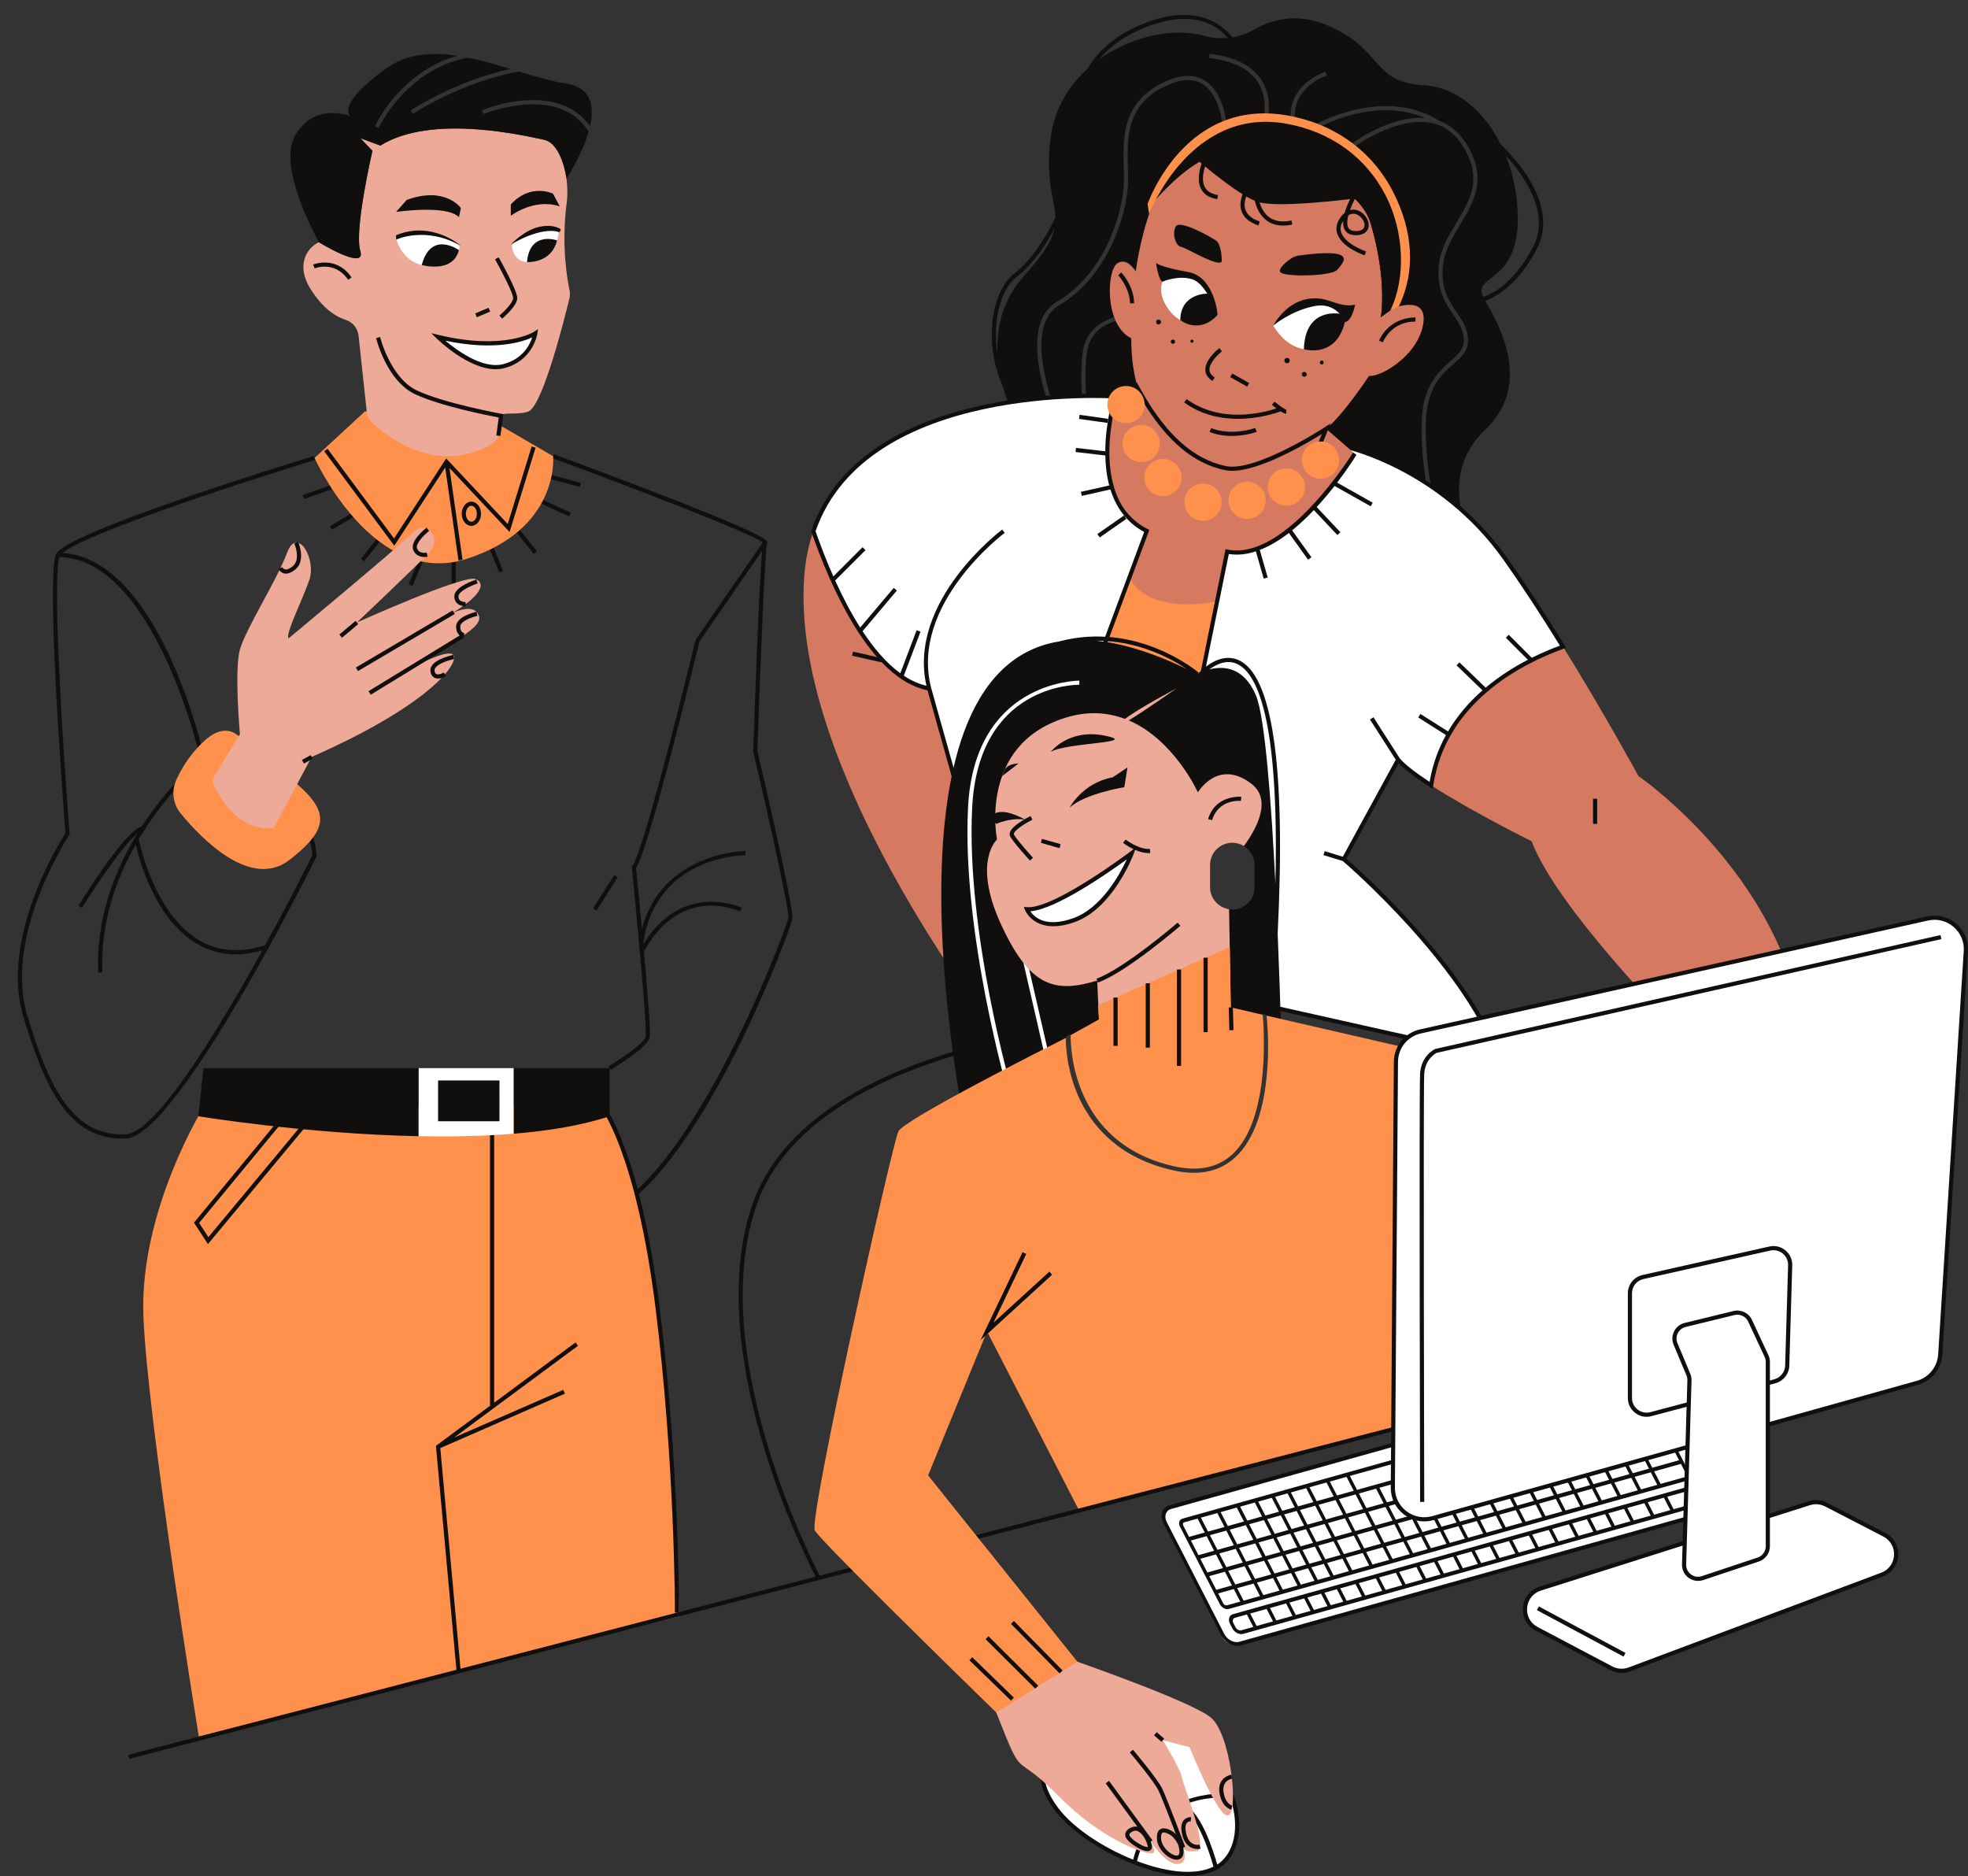 <?xml version="1.0" encoding="UTF-8" standalone="no"?><svg xmlns="http://www.w3.org/2000/svg" xmlns:xlink="http://www.w3.org/1999/xlink" fill="#000000" height="452.4" preserveAspectRatio="xMidYMid meet" version="1" viewBox="-4.3 -3.6 474.6 452.4" width="474.6" zoomAndPan="magnify"><rect x="-4.3" y="-3.6" width="474.6" height="452.4" fill="#333333" stroke="none"/><defs><clipPath id="a"><path d="M 247 329 L 415 329 L 415 448.789 L 247 448.789 Z M 247 329"/></clipPath><clipPath id="b"><path d="M 246 327 L 411 327 L 411 448.789 L 246 448.789 Z M 246 327"/></clipPath><clipPath id="c"><path d="M 331 217 L 470.289 217 L 470.289 364 L 331 364 Z M 331 217"/></clipPath></defs><g><g id="change1_1"><path d="M 128.773 110.984 L 135.816 112.852 L 135.562 113.816 L 128.52 111.949 Z M 96.664 131.559 L 97.586 131.945 L 95.172 137.676 L 94.25 137.289 Z M 86.492 126.445 L 87.27 127.07 L 83.484 131.781 L 82.703 131.156 Z M 80.664 120.055 L 81.18 120.91 L 75.777 124.156 L 75.262 123.297 Z M 68.699 115.797 L 75.352 113.441 L 75.688 114.387 L 69.031 116.742 Z M 104.605 131.238 L 105.605 131.238 L 105.605 137.48 L 104.605 137.48 Z M 126.672 116.953 L 133.352 120.027 L 132.934 120.938 L 126.254 117.863 Z M 114.77 128.523 L 116.992 134.039 L 116.066 134.414 L 113.844 128.898 Z M 121.113 124.191 L 125.188 129.363 L 124.402 129.984 L 120.328 124.809 Z M 144.664 207.957 L 139.559 216 L 138.715 215.465 L 143.82 207.422 Z M 186.785 217.973 C 186.414 220.148 168.539 269.195 147.875 285.934 L 147.246 285.156 C 167.254 268.949 185.449 219.879 185.801 217.805 C 186.109 216.004 180.922 192.809 177.359 177.66 L 177.344 177.598 L 177.348 177.527 C 177.492 173.121 178.676 138.402 179.488 129.219 L 164.367 151.125 C 163.633 154.16 152.516 200.129 149.098 205.734 C 149.273 207.52 149.867 213.527 150.504 220.41 C 155.406 201.859 175.25 201.629 175.473 201.629 C 175.473 201.629 175.473 201.629 175.477 201.629 L 175.473 202.629 C 174.598 202.629 154.004 202.879 150.812 223.797 C 150.824 223.898 150.832 224.008 150.844 224.109 C 160.148 208.742 174.434 215.211 174.582 215.281 L 174.156 216.188 C 173.57 215.91 159.805 209.719 151 225.852 C 151.871 235.613 152.652 245.402 152.391 246.59 C 151.848 249.027 143.871 253.855 142.961 254.398 L 142.449 253.539 C 145.734 251.574 151.074 247.895 151.414 246.375 C 151.633 245.387 150.93 236.328 149.996 225.902 L 149.863 225.836 C 149.902 225.766 149.938 225.707 149.973 225.641 C 149.375 218.93 148.684 211.68 148.086 205.66 L 148.066 205.48 L 148.172 205.328 C 151.398 200.59 163.297 151.301 163.414 150.801 L 163.488 150.637 L 179.645 127.23 C 177.125 125.086 148.211 113.984 128.922 106.879 L 129.266 105.941 C 141.09 110.297 179.742 124.684 180.699 126.953 C 180.77 127.121 180.77 127.297 180.699 127.453 C 180.156 128.93 178.996 158.164 178.348 177.496 C 179.328 181.672 187.227 215.406 186.785 217.973 Z M 59.629 224.355 C 53.652 226.262 48.27 225.84 43.629 223.078 C 33.238 216.902 29.605 200.887 29.164 198.754 C 34.762 189.332 41.125 183.379 42.07 182.52 C 51.301 181.684 58.566 183.516 63.672 187.945 C 70.105 193.527 70.965 201.543 71.055 202.637 C 70.469 203.812 65.836 213.07 59.629 224.355 Z M 64.34 187.199 C 58.988 182.551 51.41 180.641 41.812 181.535 L 41.652 181.551 L 41.531 181.66 C 41.414 181.762 35.559 186.953 29.898 195.688 C 26.078 196.578 16.547 211.703 14.625 214.816 L 15.477 215.34 C 19.285 209.184 25.613 199.965 28.844 197.359 C 23.578 205.949 18.805 217.566 19.402 230.93 L 20.402 230.887 C 19.863 218.844 23.773 208.242 28.422 200.043 C 29.438 204.406 33.324 218.113 43.113 223.938 C 46.023 225.668 49.203 226.535 52.613 226.535 C 54.645 226.535 56.762 226.211 58.949 225.598 C 48.219 245.012 33.203 269.664 26.012 269.941 C 13.492 270.438 7.648 259.289 2.254 241.176 C -3.484 221.91 12.242 197.977 12.402 197.738 L 12.5 197.594 L 12.484 197.422 C 10.844 176.41 8.27 136.027 10.035 130.723 C 32.457 131.18 43.477 177.191 43.586 177.66 L 44.559 177.434 C 44.109 175.512 33.473 131.09 10.758 129.742 C 15.895 125.422 49.258 114.18 71.707 107.301 L 71.414 106.344 C 65.324 108.211 11.816 124.738 9.242 129.992 C 6.699 135.176 11.141 193.031 11.477 197.328 C 10.145 199.395 -4.336 222.547 1.297 241.461 C 6.707 259.641 12.641 270.957 25.219 270.957 C 25.492 270.957 25.77 270.949 26.047 270.941 C 38.457 270.465 70.645 205.715 72.012 202.961 L 72.066 202.844 L 72.062 202.715 C 72.043 202.34 71.543 193.461 64.34 187.199" fill="#100f0d"/></g><g id="change2_1"><path d="M 83.73 95.59 L 71.562 106.824 C 71.562 106.824 85.691 138.398 108.242 131.164 C 130.797 123.93 129.094 106.41 129.094 106.41 L 116.227 98.934 Z M 55.391 176.781 C 55.391 176.781 51.945 168.738 45.051 174.992 C 41.527 178.191 39.406 181.809 38.172 184.578 C 36.992 187.23 37.43 190.316 39.273 192.559 C 44.469 198.863 56.293 210.965 65.574 203.715 C 77.828 194.141 74.922 189.801 55.391 176.781 Z M 140.922 263.164 C 157.605 281.887 159.484 386.16 159.484 386.16 L 43.645 415.16 C 43.645 415.16 31.305 339.418 30.285 313.828 C 29.266 288.238 44.922 263.164 44.922 263.164 L 140.922 263.164" fill="#ff914d"/></g><g id="change3_1"><path d="M 61.73 196.035 L 70.863 178.93 C 100.426 165.906 107.18 155.441 104.754 154.137 C 102.328 152.832 88.883 160.676 88.883 160.676 C 107.93 149.641 113.066 147.152 110.77 144.145 C 108.477 141.133 100.668 146.504 100.668 146.504 C 111.902 140.758 113.094 137.121 110.371 136.035 C 107.539 134.906 81.773 146.504 81.773 146.504 C 81.773 146.504 95.816 133.227 99.137 129.711 C 102.453 126.191 98.625 121.48 95.18 124.93 C 91.73 128.375 65.305 150.332 65.305 150.332 C 64.414 149.441 68.496 141.398 70.285 136.289 C 72.074 131.184 67.348 123.141 64.922 129.711 C 62.496 136.277 54.965 148.035 53.562 153.016 C 52.156 157.992 53.562 173.441 53.562 173.441 L 46.797 184.547 C 52.414 198.078 61.73 196.035 61.73 196.035 Z M 133.016 68.371 C 131.848 73.219 126.746 93.512 123.336 95.512 C 121.906 96.359 118.324 96.008 117.305 96.227 C 115.547 96.605 116.508 98.789 116.156 100.57 C 115.914 101.828 115.145 102.93 114.047 103.59 C 109.957 106.027 99.145 110.328 85.695 98.59 C 84.824 97.828 84.258 96.77 84.137 95.617 L 82.176 77.367 C 81.984 75.609 80.797 74.09 79.117 73.559 C 76.887 72.848 73.605 70.961 70.516 65.969 C 67.285 60.738 69.234 56.469 72.586 54.801 C 72.586 54.801 84.117 61.891 82.586 56.91 C 81.055 51.93 85.516 32.777 85.516 32.777 L 82.586 29.719 L 87.434 31.5 C 99.945 23.719 122.535 29.211 126.875 30.098 C 131.227 30.988 132.316 39.438 132.316 39.438 L 132.305 39.449 C 132.555 41.398 132.617 43.398 132.355 45.43 C 131.047 55.461 132.477 63.68 133.047 66.391 C 133.188 67.051 133.176 67.719 133.016 68.371" fill="#edaa98"/></g><g id="change4_1"><path d="M 124.797 76.801 C 124.797 76.801 117.605 81.566 101.348 77.652 C 101.348 77.652 110.285 86.418 117.094 84.715 C 123.902 83.016 124.797 76.801 124.797 76.801 Z M 106.539 55.672 C 106.539 55.672 99.855 50.691 91.223 53.801 C 91.223 53.801 92.324 59.469 98.031 60.441 C 106.539 61.887 106.539 55.672 106.539 55.672 Z M 124.797 59.418 C 119.223 60.695 119.137 55.504 119.137 55.504 C 123.477 50.227 130.453 52.016 130.453 52.016 C 130.453 52.016 130.371 58.141 124.797 59.418" fill="#ffffff"/></g><g id="change1_2"><path d="M 103.25 159.434 L 102.734 158.574 C 102.438 158.75 101.477 159.199 100.945 158.953 C 100.859 158.914 100.602 158.793 100.5 158.188 C 100.254 156.699 103.91 155.586 105.211 155.312 L 105.004 154.332 C 104.395 154.461 99.066 155.66 99.516 158.352 C 99.672 159.285 100.152 159.688 100.527 159.859 C 100.781 159.977 101.055 160.023 101.324 160.023 C 102.23 160.023 103.125 159.508 103.25 159.434 Z M 107.637 149.035 C 107.598 149.035 106.699 149.012 106.699 147.48 C 106.699 146.145 109.77 145.148 110.844 144.906 L 110.621 143.93 C 110.117 144.043 105.699 145.109 105.699 147.48 C 105.699 149.488 106.961 150.031 107.629 150.035 Z M 108.02 142.59 L 107.98 141.594 C 107.969 141.59 107.094 141.617 106.598 141.137 C 106.367 140.914 106.254 140.609 106.254 140.203 C 106.254 139.094 108.961 137.727 110.887 137.105 L 110.578 136.156 C 110.035 136.328 105.254 137.93 105.254 140.203 C 105.254 140.887 105.473 141.445 105.906 141.863 C 106.621 142.547 107.684 142.594 107.953 142.594 C 107.988 142.594 108.012 142.594 108.02 142.59 Z M 98.812 130.645 L 98.605 129.664 C 98.531 129.684 96.758 130.035 96.27 128.617 C 95.891 127.516 97.859 125.465 99.188 124.43 L 98.574 123.641 C 98.164 123.957 94.59 126.816 95.324 128.941 C 95.809 130.348 97.098 130.715 98.082 130.715 C 98.355 130.715 98.605 130.688 98.812 130.645 Z M 66.871 133.77 C 69.57 131.637 67.672 127.234 67.59 127.047 L 66.676 127.449 C 66.691 127.488 68.348 131.328 66.25 132.984 C 65.516 133.566 64.879 133.816 64.414 133.699 C 63.984 133.594 63.801 133.195 63.793 133.184 L 62.871 133.57 C 63.008 133.887 63.426 134.477 64.156 134.664 C 64.316 134.707 64.48 134.727 64.648 134.727 C 65.316 134.727 66.062 134.406 66.871 133.77 Z M 71.105 179.367 L 70.621 178.492 L 68.512 179.66 L 68.996 180.535 Z M 107.508 150.227 L 106.988 149.375 L 84.578 163.078 L 85.098 163.93 Z M 105.359 144.469 L 104.852 143.605 L 81.52 157.371 L 82.027 158.23 Z M 78.18 150.184 L 77.535 149.418 L 81.453 146.121 L 82.098 146.887 L 78.18 150.184" fill="#100f0d"/></g><g id="change1_3"><path d="M 154.781 311.707 C 150.055 273.883 141.664 263.277 141.309 262.848 L 140.535 263.48 C 140.621 263.586 149.098 274.293 153.789 311.832 C 158.496 349.477 158.461 384.914 158.461 385.27 L 159.461 385.27 C 159.461 384.918 159.496 349.422 154.781 311.707 Z M 64.855 265.684 L 43.715 291.305 L 45.949 294.727 L 67.926 268.309 Z M 64.734 264.262 L 69.324 268.188 L 45.852 296.406 L 42.473 291.234 Z M 135.094 320.926 L 105.195 343.062 L 131.531 331.559 L 131.934 332.473 L 101.879 345.605 L 106.812 399.426 L 105.816 399.52 L 100.824 345.059 L 113.871 335.398 L 113.871 269.973 L 114.871 269.973 L 114.871 334.656 L 134.496 320.121 L 135.094 320.926" fill="#100f0d"/></g><g id="change4_2"><path d="M 119.605 253.969 L 119.605 269.789 C 112.176 270.398 104.336 270.527 96.625 270.391 L 96.625 253.969 L 119.605 253.969" fill="#ffffff"/></g><g id="change1_4"><path d="M 116.156 256.949 L 101.348 256.949 L 101.348 266.781 L 116.156 266.781 Z M 119.605 253.969 L 119.605 269.789 C 128.117 269.09 136.086 267.777 142.707 265.578 L 142.707 253.969 Z M 44.758 253.969 L 96.625 253.969 L 96.625 270.391 C 69.258 269.828 43.527 265.578 43.527 265.578 L 44.758 253.969" fill="#100f0d"/></g><g id="change1_5"><path d="M 110.699 120.289 C 110.699 119.246 110.094 118.363 109.375 118.363 C 108.656 118.363 108.047 119.246 108.047 120.289 C 108.047 121.336 108.656 122.215 109.375 122.215 C 110.094 122.215 110.699 121.336 110.699 120.289 Z M 111.699 120.289 C 111.699 121.902 110.656 123.215 109.375 123.215 C 108.094 123.215 107.047 121.902 107.047 120.289 C 107.047 118.68 108.094 117.363 109.375 117.363 C 110.656 117.363 111.699 118.68 111.699 120.289 Z M 124.867 104.352 L 118.594 124.695 L 104.094 109.254 L 107.246 131.398 L 106.258 131.539 L 103.066 109.145 L 90.781 127.996 L 73.883 105.203 L 74.688 104.609 L 90.727 126.246 L 103.305 106.953 L 118.145 122.758 L 123.914 104.059 L 124.867 104.352" fill="#100f0d"/></g><g id="change1_6"><path d="M 137.664 28.129 C 136.035 33.816 132.316 39.438 132.316 39.438 C 132.316 39.438 131.227 30.988 126.875 30.098 C 122.535 29.211 99.945 23.719 87.434 31.5 L 82.586 29.719 L 85.516 32.777 C 85.516 32.777 81.055 51.93 82.586 56.91 C 84.117 61.891 72.586 54.801 72.586 54.801 C 69.355 48.738 63.297 35.762 66.758 29.328 C 71.215 21.027 79.777 24.23 80.266 24.418 C 79.965 24.199 76.875 21.539 88.707 12.988 C 93.812 9.309 99.785 8.906 106.004 9.852 C 92.168 13.711 86.176 26.668 86.105 26.832 L 87.02 27.238 C 87.094 27.078 93.543 13.164 108.52 10.297 C 111.934 10.988 115.398 12.008 118.809 13.039 C 105.418 15.918 94.855 22.945 94.707 23.047 L 95.266 23.875 C 95.422 23.77 106.805 16.195 120.824 13.648 C 124.809 14.855 128.695 15.996 132.316 16.57 C 138.336 17.52 139.07 22.039 138.004 26.812 C 136.637 24.922 134.922 23.445 132.867 22.402 C 124.109 17.953 112.414 22.793 111.922 23 L 112.309 23.922 C 112.426 23.871 124.07 19.055 132.414 23.293 C 134.57 24.387 136.312 26.02 137.664 28.129 Z M 103.121 78.562 C 105.871 80.883 112.074 85.449 116.973 84.23 C 121.773 83.031 123.477 79.531 124.043 77.766 C 121.637 78.871 114.969 81.047 103.121 78.562 Z M 115.234 85.438 C 108.652 85.438 101.336 78.34 101 78.008 L 99.707 76.742 L 101.465 77.164 C 117.324 80.984 124.449 76.43 124.52 76.383 L 125.449 75.77 L 125.289 76.871 C 125.281 76.938 124.27 83.438 117.215 85.199 C 116.566 85.363 115.906 85.438 115.234 85.438 Z M 110.691 72.902 L 110.305 71.98 L 113.539 70.617 L 113.926 71.539 Z M 116.773 73.25 L 116.137 72.48 C 117.414 71.418 119.445 69.336 119.445 68.27 C 119.445 67.125 116.77 61.934 115.082 58.926 L 115.953 58.438 C 116.414 59.258 120.445 66.488 120.445 68.27 C 120.445 70.152 117.148 72.938 116.773 73.25 Z M 116.379 101.539 L 115.387 101.406 L 115.973 97.086 C 113.449 96.605 101.785 94.297 95.773 91.445 C 88.996 88.23 86.5 78.34 86.395 77.922 L 87.367 77.68 C 87.391 77.781 89.859 87.531 96.203 90.543 C 102.703 93.625 116.48 96.164 116.621 96.188 L 117.09 96.273 Z M 79.66 63.871 C 76.438 59.156 71.633 61.098 71.586 61.117 L 71.199 60.195 C 71.254 60.176 76.809 57.926 80.484 63.305 Z M 129.066 43.102 L 130.684 46.168 C 124.496 44.098 118.883 48.441 118.883 48.441 L 118.883 45.715 C 123.645 40.441 129.066 43.102 129.066 43.102 Z M 106.379 48.781 C 103.496 45.715 91.223 47.504 91.223 47.504 L 93.773 44.609 C 103.137 41.207 106.84 46.566 106.84 46.566 Z M 97.41 60.312 C 99.641 51.844 106.379 56.719 106.379 56.719 C 104.902 62.445 97.41 60.312 97.41 60.312 Z M 91.223 54.184 L 91.223 53.121 C 99.906 49.508 106.84 55.672 106.84 55.672 C 98.328 50.816 91.223 54.184 91.223 54.184 Z M 130.965 51.723 C 130.965 51.723 129.348 50.312 125.688 51.121 C 122.031 51.93 118.883 55.375 118.883 55.375 C 118.883 55.375 126.113 50.863 130.625 52.398 Z M 122.793 59.605 C 123.434 52.012 130.035 54.363 130.035 54.363 C 128.637 60.035 122.793 59.605 122.793 59.605" fill="#100f0d"/></g><g id="change5_1"><path d="M 219.777 162.43 C 205.926 159.961 196.105 136.738 191.848 124.5 C 190.695 127.801 189.938 131.43 189.645 135.418 C 186.074 183.93 239.336 250.059 239.336 250.059 L 243.965 248.539 Z M 427.145 230.629 L 398.758 243.16 C 398.758 243.16 371.176 215.359 365.055 199.262 C 365.055 199.262 350.645 192.121 340.836 185.789 C 343.824 165.969 361.145 156.5 372.637 152.352 C 382.785 168.75 390.836 183.551 390.836 183.551 C 390.836 183.551 416.727 201.25 427.145 230.629" fill="#d57961"/></g><g id="change1_7"><path d="M 365.375 56.035 C 360.93 64.414 356 67.117 353.383 67.988 C 350.73 62.559 361.812 65.031 361.73 48.832 C 361.703 43.574 360.672 38.48 358.855 33.953 C 363.43 38.977 369.672 47.938 365.375 56.035 Z M 308.008 25.473 L 307.012 25.586 C 306.031 16.75 315.273 13.695 315.367 13.664 L 315.672 14.617 C 315.32 14.73 307.117 17.461 308.008 25.473 Z M 301.422 24.922 L 300.453 24.668 C 300.465 24.621 301.625 19.945 298.883 15.973 C 296.742 12.879 292.836 10.996 287.273 10.383 L 287.383 9.391 C 293.254 10.035 297.398 12.062 299.711 15.418 C 302.711 19.77 301.477 24.711 301.422 24.922 Z M 260.758 10.727 C 262.902 8.109 266.055 5.566 270.656 3.535 C 283.508 -2.133 289.641 2.93 291.777 5.551 C 289.977 5.715 288.145 5.57 286.355 5.086 C 278.469 2.938 268.449 5.164 260.758 10.727 Z M 242.746 62.816 C 237.301 68.828 235.938 75.711 236.273 81.848 C 235.934 79.836 235.805 77.773 235.898 75.707 C 236.156 70.152 238.055 65.363 240.844 63.215 C 245.055 59.973 248.215 54.895 250.02 51.48 C 249.414 54.316 247.477 57.594 242.746 62.816 Z M 357.617 31.195 C 353.578 23.117 346.895 17.418 339.031 16.949 C 326.152 16.184 329.309 8.016 315.52 2.398 C 308.133 -0.613 302.09 1.215 298.07 3.559 C 296.453 4.504 294.703 5.109 292.902 5.41 C 290.906 2.793 284.289 -3.57 270.254 2.621 C 263.816 5.461 260.109 9.285 257.996 12.965 C 253.352 17.168 249.957 22.762 249.094 29.461 C 247.723 40.066 250.059 44.496 250.23 48.801 C 248.898 51.633 245.301 58.52 240.234 62.422 C 237.219 64.746 235.172 69.82 234.902 75.664 C 234.676 80.543 235.605 85.281 237.535 89.516 C 239.047 95.078 241.309 98.906 241.309 98.906 L 251.477 101.516 C 248.875 95.656 240.617 74.977 250.672 69.113 C 261.824 62.609 266.434 48.219 266.723 40.676 C 266.77 39.398 266.734 38.039 266.695 36.598 C 266.516 29.461 266.285 20.574 277.109 15.895 C 280.695 14.344 283.746 14.305 286.172 15.777 C 290.898 18.648 291.48 26.176 291.504 26.492 L 290.508 26.566 C 290.504 26.492 289.934 19.23 285.648 16.633 C 283.52 15.34 280.777 15.398 277.504 16.812 C 267.301 21.227 267.512 29.379 267.695 36.574 C 267.734 38.027 267.77 39.402 267.723 40.715 C 267.426 48.469 262.672 63.27 251.176 69.977 C 241.508 75.617 250.746 97.465 252.723 101.836 L 257.422 103.043 C 256.801 96.961 255.934 86.207 256.898 80.805 C 258.312 72.871 267.109 72.375 267.195 72.371 L 267.242 73.367 C 266.914 73.387 259.156 73.84 257.883 80.98 C 256.934 86.305 257.848 97.34 258.457 103.309 L 342.289 124.82 C 340.973 120.25 338.32 109.586 338.531 98.516 C 338.703 89.488 342.629 86.02 345.492 83.484 C 347.422 81.781 348.812 80.551 348.723 78.312 C 348.621 75.895 347.465 74.191 346.129 72.215 C 344.207 69.375 342.027 66.16 342.723 60.074 C 343.145 56.402 345.062 53.219 346.922 50.137 C 350.312 44.516 353.516 39.203 348.164 31.141 C 346.262 28.27 343.699 26.535 340.551 25.988 C 332.188 24.535 322.285 31.828 322.188 31.902 L 321.59 31.102 C 321.984 30.805 330.918 24.238 339.336 24.848 C 326.781 19.469 313.184 27.426 313.035 27.516 L 312.523 26.656 C 312.688 26.559 329.141 16.898 342.973 25.621 C 345.383 26.531 347.406 28.191 349 30.59 C 354.695 39.18 351.18 45.012 347.777 50.652 C 345.977 53.641 344.113 56.734 343.719 60.188 C 343.062 65.906 345.043 68.828 346.957 71.652 C 348.32 73.668 349.609 75.57 349.723 78.27 C 349.832 80.984 348.129 82.492 346.156 84.234 C 343.277 86.781 339.695 89.945 339.531 98.535 C 339.312 109.973 342.191 120.977 343.414 125.109 L 350.754 126.992 C 350.754 126.992 341.816 111.418 353.816 100.086 C 365.43 89.121 357.211 74.77 353.879 68.902 C 356.738 67.926 361.727 65.043 366.258 56.504 C 371.602 46.434 362.152 35.578 357.617 31.195" fill="#100f0d"/></g><g id="change4_3"><path d="M 357.137 251.5 L 290.355 236.527 L 300.508 212.27 C 300.508 212.27 304.117 191.738 295.008 191.539 C 290.672 191.438 284.883 195.848 283.348 206.016 C 281.664 217.191 284.457 234.23 284.457 234.23 L 247.355 247.422 L 243.965 248.539 L 219.777 162.43 C 205.926 159.961 196.105 136.738 191.848 124.5 C 204.508 87.711 264.707 92.012 264.707 92.012 L 320.598 104.23 C 320.598 104.23 343.098 109.121 358.664 131.078 C 363.395 137.75 368.215 145.199 372.637 152.352 C 361.145 156.5 343.824 165.969 340.836 185.789 C 337.273 183.488 334.316 181.289 332.875 179.59 L 319.773 203.59 C 319.773 203.59 348.707 228.172 357.137 251.5" fill="#ffffff"/></g><g id="change2_2"><path d="M 280.668 190.184 L 252.711 177.715 L 268.023 135.668 L 289.098 141.418 L 280.668 190.184" fill="#ff914d"/></g><g id="change1_8"><path d="M 319.531 202.992 L 315.156 201.648 L 314.863 202.605 L 319.527 204.035 C 321.012 205.312 347.867 228.641 356.348 250.809 L 291.047 236.172 L 300.969 212.461 L 300.996 212.355 C 301.102 211.781 303.422 198.246 299.16 193.055 C 298.094 191.754 296.699 191.078 295.02 191.039 C 290.098 190.957 284.352 196.008 282.855 205.938 C 281.32 216.098 283.488 231.215 283.898 233.898 L 247.199 246.945 L 244.305 247.898 L 220.258 162.297 C 215.051 142.137 237.758 125.07 237.984 124.902 L 237.395 124.098 C 237.16 124.27 214.512 141.301 219.121 161.77 C 217.227 161.324 215.406 160.492 213.668 159.344 L 217.688 148.723 L 216.754 148.367 L 212.82 158.758 C 209.457 156.305 206.41 152.707 203.715 148.609 L 211.984 138.805 L 211.223 138.16 L 203.148 147.73 C 200.867 144.145 198.848 140.227 197.105 136.383 L 204.426 129.062 L 203.719 128.355 L 196.668 135.406 C 194.941 131.512 193.504 127.73 192.375 124.5 C 204.891 88.672 264.07 92.469 264.602 92.496 L 320.488 104.719 C 320.715 104.766 342.988 109.832 358.258 131.367 C 362.41 137.227 366.996 144.195 371.887 152.09 C 369.832 152.852 367.52 153.82 365.102 155.027 L 359.551 149.473 L 358.844 150.18 L 364.164 155.5 C 360.797 157.246 357.27 159.461 353.98 162.223 L 347.652 156.121 L 346.961 156.844 L 353.215 162.875 C 350.07 165.625 347.188 168.906 344.906 172.785 L 338.254 168.57 L 337.719 169.414 L 344.406 173.652 C 342.574 176.977 341.191 180.723 340.465 184.949 C 336.902 182.613 334.484 180.711 333.273 179.281 L 326.918 169.363 L 326.078 169.902 L 332.297 179.609 Z M 340.562 186.211 L 341.215 186.629 L 341.328 185.863 C 344.34 165.918 362.344 156.598 372.805 152.82 L 373.387 152.609 L 373.062 152.086 C 368.035 143.957 363.328 136.793 359.074 130.789 C 343.57 108.926 320.93 103.789 320.703 103.742 L 264.742 91.512 C 264.137 91.469 204.012 87.609 191.371 124.336 L 191.316 124.5 L 191.375 124.664 C 195.941 137.789 205.629 160.105 219.379 162.863 L 243.625 249.18 L 247.523 247.891 L 285.016 234.559 L 284.949 234.148 C 284.922 233.98 282.188 217.062 283.844 206.09 C 285.254 196.73 290.531 191.938 294.996 192.039 C 296.391 192.07 297.5 192.609 298.387 193.691 C 302.23 198.367 300.18 211.188 300.023 212.129 L 289.664 236.887 L 357.914 252.188 L 357.605 251.328 C 349.695 229.441 323.555 206.215 320.406 203.477 L 332.98 180.445 C 334.441 181.965 336.988 183.898 340.562 186.211" fill="#100f0d"/></g><g id="change5_2"><path d="M 338.875 74.777 C 337.477 82.309 328.535 87.418 325.855 87.039 C 325.855 87.039 319.734 96.359 315.516 99.801 L 322.41 105.805 C 322.41 105.805 306.195 131.84 291.645 129.418 L 289.098 141.418 C 289.098 141.418 273.008 145.121 268.023 135.668 L 272.246 124.438 C 272.246 124.438 257.816 116.91 264.707 92.012 L 270.457 90.738 C 270.457 90.738 268.797 87.289 268.535 79.762 C 268.535 79.762 268.504 79.113 268.492 77.98 C 261.938 74.648 262.582 61.383 265.223 59.844 C 267.07 58.766 268.637 60.383 269.59 61.836 C 270.441 56.02 271.926 49.551 274.496 43.68 L 274.496 44.27 C 274.496 44.27 279.645 38.012 286.023 34.82 C 292.414 31.629 322.156 36.609 326.246 50.27 C 330.324 63.93 328.707 72.871 328.707 72.871 L 331.734 70.699 C 331.734 70.699 340.285 67.25 338.875 74.777" fill="#d57961"/></g><g id="change4_4"><path d="M 289.348 72.355 C 289.348 72.355 287.18 61.375 278.883 62.523 C 270.582 63.676 280.027 80.734 289.348 72.355 Z M 302.754 74.906 C 302.754 74.906 309.645 65.078 317.434 70.566 C 325.223 76.055 310.414 87.801 302.754 74.906" fill="#ffffff"/></g><g id="change1_9"><path d="M 322.945 48.133 C 324.09 48.621 324.949 49.98 324.754 50.98 C 324.578 51.891 323.562 52.102 322.746 52.117 C 321.793 52.133 321.191 51.883 320.879 51.348 C 320.465 50.645 320.551 49.523 320.859 48.324 C 321.52 47.898 322.23 47.828 322.945 48.133 Z M 291.008 26.527 C 283.008 29.43 277.836 36.051 274.496 43.68 L 273.137 45.992 C 273.137 45.992 278.941 38.879 284.961 35.398 C 285.125 35.539 285.301 35.688 285.48 35.836 C 284.887 37.582 284.387 40.035 285.332 41.918 C 286.02 43.285 287.344 44.129 289.273 44.422 L 289.426 43.434 C 287.836 43.191 286.758 42.531 286.227 41.469 C 285.5 40.023 285.832 38.062 286.312 36.527 C 288.895 38.66 292.363 41.387 295.352 43.238 C 294.906 44.422 294.664 45.766 295.016 47.047 C 295.48 48.738 296.887 49.992 299.188 50.773 L 299.508 49.824 C 297.539 49.16 296.355 48.137 295.98 46.781 C 295.711 45.801 295.887 44.738 296.23 43.766 C 296.977 44.199 297.68 44.559 298.316 44.824 C 298.582 46.023 299.309 48.211 301.195 49.594 C 302.297 50.395 303.617 50.801 305.141 50.801 C 305.836 50.801 306.574 50.715 307.355 50.547 L 307.145 49.566 C 304.961 50.043 303.152 49.781 301.793 48.789 C 300.445 47.809 299.777 46.293 299.453 45.203 C 303.766 46.254 314.988 45.156 321.285 44.41 C 320.852 45.305 320.328 46.492 319.98 47.723 C 319.637 47.996 319.289 48.363 318.953 48.844 C 318.027 50.152 317.77 51.469 318.188 52.75 C 319.266 56.074 324.574 57.906 324.801 57.98 L 325.121 57.035 C 325.07 57.016 320.062 55.285 319.137 52.441 C 318.84 51.531 318.996 50.613 319.617 49.645 C 319.559 50.477 319.656 51.246 320.016 51.855 C 320.523 52.719 321.434 53.137 322.766 53.117 C 325.113 53.07 325.625 51.742 325.734 51.176 C 326.023 49.703 324.926 47.891 323.336 47.215 C 322.926 47.035 322.152 46.812 321.254 47.055 C 321.613 46.051 322.062 45.078 322.449 44.328 C 324.242 46.086 325.586 48.062 326.246 50.27 C 330.324 63.93 328.707 72.871 328.707 72.871 L 331.734 70.699 C 343.605 44.777 315.645 17.59 291.008 26.527" fill="#100f0d"/></g><g id="change1_10"><path d="M 298.734 100.562 L 298.434 99.609 C 292.086 101.633 287.863 99.656 287.82 99.637 L 287.387 100.535 C 287.508 100.598 289.484 101.531 292.77 101.531 C 294.441 101.531 296.457 101.289 298.734 100.562 Z M 208.469 155.137 L 201.402 153.543 L 201.184 154.52 L 208.25 156.113 Z M 380.871 189.016 L 379.871 189.016 L 379.871 195.078 L 380.871 195.078 Z M 314.469 101.062 L 312.621 105.617 L 313.551 105.992 L 316.586 98.504 L 315.242 99.383 C 315.078 99.492 298.555 110.27 291.363 108.801 C 283.59 107.211 276.891 101.223 270.891 90.492 L 269.773 88.492 L 270.355 95.715 L 271.352 95.633 L 271.133 92.906 C 277.004 102.699 283.57 108.227 291.164 109.781 C 291.68 109.887 292.234 109.938 292.824 109.934 C 299.59 109.934 310.648 103.438 314.469 101.062 Z M 283.156 78.289 C 282.945 78.289 282.773 78.461 282.773 78.676 C 282.773 78.887 282.945 79.055 283.156 79.055 C 283.367 79.055 283.539 78.887 283.539 78.676 C 283.539 78.461 283.367 78.289 283.156 78.289 Z M 278.562 78.289 C 278.277 78.289 278.051 78.52 278.051 78.801 C 278.051 79.082 278.277 79.312 278.562 79.312 C 278.844 79.312 279.07 79.082 279.07 78.801 C 279.07 78.52 278.844 78.289 278.562 78.289 Z M 275.094 73.453 C 274.762 73.453 274.496 73.723 274.496 74.051 C 274.496 74.379 274.762 74.648 275.094 74.648 C 275.422 74.648 275.688 74.379 275.688 74.051 C 275.688 73.723 275.422 73.453 275.094 73.453 Z M 314.457 83.348 C 314.195 83.348 313.988 83.559 313.988 83.82 C 313.988 84.078 314.195 84.289 314.457 84.289 C 314.715 84.289 314.926 84.078 314.926 83.82 C 314.926 83.559 314.715 83.348 314.457 83.348 Z M 310.238 86.078 C 309.91 86.078 309.645 86.344 309.645 86.668 C 309.645 86.996 309.91 87.258 310.238 87.258 C 310.562 87.258 310.828 86.996 310.828 86.668 C 310.828 86.344 310.562 86.078 310.238 86.078 Z M 306.09 82.695 C 305.727 82.695 305.434 82.988 305.434 83.348 C 305.434 83.711 305.727 84.004 306.09 84.004 C 306.449 84.004 306.742 83.711 306.742 83.348 C 306.742 82.988 306.449 82.695 306.09 82.695 Z M 290.348 59.121 C 290.348 59.121 290.285 55.289 288.945 54.398 C 287.605 53.504 280.199 49.289 279.242 51.016 C 278.285 52.738 279.242 55.738 280.52 55.93 C 281.797 56.121 290.633 61.574 290.348 59.121 Z M 308.949 58.016 C 308.23 58.113 307.551 58.379 306.961 58.801 C 305.559 59.812 303.262 61.719 304.957 62.332 C 307.309 63.184 317.008 62.93 318.199 61.441 C 319.363 59.984 323.949 55.965 308.949 58.016 Z M 269.211 69.535 C 269.121 65.305 266.215 62.223 266.094 62.094 L 265.371 62.785 C 265.398 62.816 268.129 65.711 268.211 69.555 Z M 337.016 73.961 L 337.086 72.961 C 337.023 72.953 331.008 72.602 328.258 78.539 L 329.164 78.961 C 331.621 73.66 336.793 73.938 337.016 73.961 Z M 305.902 95.176 C 305.566 95.156 304.273 94.277 303.078 93.25 L 302.43 94.012 C 302.688 94.234 303.086 94.562 303.52 94.891 C 300.336 95.949 290.109 98.613 281.855 92.633 L 281.27 93.441 C 285.477 96.492 290.16 97.398 294.242 97.398 C 299.238 97.398 303.316 96.047 304.527 95.598 C 305.059 95.93 305.559 96.176 305.902 96.176 Z M 296.957 88.77 L 292.871 86.473 L 292.379 87.344 L 296.465 89.641 Z M 288.637 87.422 C 287.82 86.902 287.406 86.305 287.375 85.594 C 287.301 83.867 289.516 81.789 290.375 81.133 L 289.77 80.336 C 289.625 80.445 286.266 83.035 286.379 85.637 C 286.422 86.688 287.004 87.57 288.102 88.266 Z M 282.156 61.973 C 275.688 60.863 274.496 59.844 274.496 59.844 C 274.496 59.844 275.156 64.344 276.105 64.305 C 276.105 64.305 279.859 62.676 283.266 63.758 C 284.613 64.188 285.844 65.629 286.844 67.207 C 286.801 67.207 280.391 67.094 280.34 73.605 C 280.34 73.605 284.816 77.207 289.348 72.355 C 289.348 72.355 288.625 63.078 282.156 61.973 Z M 322.496 69.887 C 322.496 69.887 321.73 73.973 320.027 74.055 C 320.027 74.055 319.883 73.66 319.555 73.125 L 320.027 74.055 C 317.902 82.973 310.145 80.609 310.145 80.609 C 310.414 71.344 317.266 71.836 318.746 72.051 C 317.633 70.832 315.707 69.621 312.625 70.227 C 307.008 71.332 302.754 74.906 302.754 74.906 C 302.754 74.906 305.477 69.598 310.754 68.551 C 316.027 67.504 317.988 70.738 322.496 69.887" fill="#100f0d"/></g><g id="change1_11"><path d="M 262.91 97.391 L 256.059 96.43 L 255.918 97.418 L 262.773 98.383 Z M 266.766 120.711 L 260.34 125.18 L 260.91 126 L 267.336 121.531 Z M 326.254 118.492 L 326.742 117.621 L 318.16 112.781 C 320.891 109.211 322.625 106.41 322.836 106.066 L 321.98 105.543 C 321.82 105.809 305.738 131.762 291.746 128.93 L 291.254 128.828 L 285.156 158.895 L 286.137 159.094 L 292.039 129.996 C 294.211 130.344 296.402 130.066 298.566 129.359 L 300.457 135.938 L 301.418 135.664 L 299.508 129.02 C 301.918 128.09 304.281 126.648 306.523 124.918 L 311.156 131.371 L 311.969 130.785 L 307.309 124.297 C 309.156 122.793 310.922 121.121 312.547 119.406 L 318.219 125.422 L 318.945 124.734 L 313.227 118.676 C 314.82 116.945 316.277 115.199 317.543 113.582 Z M 272.473 123.992 L 272.871 124.195 L 262.324 152.523 L 261.387 152.176 L 271.625 124.68 C 267.238 122.309 264.781 118.559 263.488 114.434 L 256.578 115.977 L 256.359 115.004 L 263.203 113.473 C 262.57 111.098 262.305 108.629 262.258 106.238 L 255.078 105.402 L 255.191 104.41 L 262.246 105.23 C 262.285 98.105 264.191 91.98 264.23 91.855 L 265.184 92.16 C 265.105 92.402 257.629 116.449 272.473 123.992" fill="#100f0d"/></g><g id="change2_3"><path d="M 271.738 93.98 C 271.738 96.461 269.727 98.473 267.242 98.473 C 264.762 98.473 262.75 96.461 262.75 93.98 C 262.75 91.496 264.762 89.484 267.242 89.484 C 269.727 89.484 271.738 91.496 271.738 93.98 Z M 275.395 103.355 C 275.395 105.84 273.387 107.852 270.902 107.852 C 268.422 107.852 266.41 105.84 266.41 103.355 C 266.41 100.875 268.422 98.863 270.902 98.863 C 273.387 98.863 275.395 100.875 275.395 103.355 Z M 280.652 111.547 C 280.652 114.027 278.641 116.039 276.16 116.039 C 273.68 116.039 271.668 114.027 271.668 111.547 C 271.668 109.062 273.68 107.055 276.16 107.055 C 278.641 107.055 280.652 109.062 280.652 111.547 Z M 318.633 107.359 C 318.633 109.844 316.621 111.855 314.141 111.855 C 311.656 111.855 309.645 109.844 309.645 107.359 C 309.645 104.879 311.656 102.867 314.141 102.867 C 316.621 102.867 318.633 104.879 318.633 107.359 Z M 310.395 113.855 C 310.395 116.336 308.383 118.348 305.902 118.348 C 303.422 118.348 301.41 116.336 301.41 113.855 C 301.41 111.371 303.422 109.359 305.902 109.359 C 308.383 109.359 310.395 111.371 310.395 113.855 Z M 300.938 117.039 C 300.938 119.52 298.926 121.531 296.445 121.531 C 293.965 121.531 291.949 119.52 291.949 117.039 C 291.949 114.559 293.965 112.547 296.445 112.547 C 298.926 112.547 300.938 114.559 300.938 117.039 Z M 285.828 112.996 C 283.348 112.996 281.336 115.008 281.336 117.488 C 281.336 119.973 283.348 121.984 285.828 121.984 C 288.309 121.984 290.32 119.973 290.32 117.488 C 290.32 115.008 288.309 112.996 285.828 112.996 Z M 333.031 70.281 L 330.992 71.23 C 334.801 63.441 334.305 52.305 329.957 43.73 C 325.211 34.371 316.672 28.156 305.91 26.227 C 282.773 22.078 272.906 47.766 272.82 48.008 L 272.453 45.59 C 272.543 45.328 281.469 19.816 306.266 24.258 C 317.656 26.301 326.703 32.895 331.738 42.824 C 336.438 52.086 337.172 61.816 333.031 70.281" fill="#ff914d"/></g><g id="change1_12"><path d="M 434.875 314.801 L 334.664 340.77 L 256.164 361.109 L 231.734 367.438 L 201.438 375.289 L 26.875 420.527 L 26.625 419.57 L 200.625 374.469 L 231.055 366.59 L 255.707 360.199 L 334.664 339.738 L 434.625 313.828 L 434.875 314.801" fill="#100f0d"/></g><g id="change1_13"><path d="M 192.707 377.227 C 192.426 376.703 164.734 324.738 176.914 287.52 C 189.133 250.188 252.961 244.379 253.605 244.324 L 253.688 245.32 C 253.051 245.375 189.879 251.129 177.867 287.828 C 165.82 324.641 193.309 376.234 193.59 376.75 L 192.707 377.227" fill="#100f0d"/></g><g id="change1_14"><path d="M 298.582 164.098 C 295.594 157.016 290.52 156.984 287.332 157.832 C 289.043 156.586 291.414 155.465 293.762 156.391 C 298.867 158.402 304.23 169.711 303.273 209.508 C 302.27 189.496 300.746 169.23 298.582 164.098 Z M 298.25 210.371 C 298.25 213.324 295.828 215.734 292.879 215.734 C 292.617 215.734 292.359 215.715 292.109 215.672 C 289.527 215.305 285.73 213.852 285.73 211.164 L 286.414 205.203 C 286.414 202.258 289.652 198.227 292.594 198.227 C 293.613 198.227 294.859 199.934 295.68 200.441 C 296.039 200.652 296.367 200.914 296.668 201.215 C 297.648 202.191 298.25 203.531 298.25 205.004 Z M 281.895 157.727 C 273.531 153.703 266.293 151.535 260.043 150.898 C 270.195 150.844 278.199 155.242 281.895 157.727 Z M 304.883 254.141 C 304.883 254.141 304.562 239.301 303.824 221.586 C 305.805 181.016 302.551 158.777 294.125 155.461 C 289.922 153.805 285.922 157.48 284.562 158.934 C 284.492 158.969 284.457 158.992 284.457 158.992 L 284.781 158.617 C 284.617 158.473 270.023 146.055 251.074 151.09 C 205.121 158.629 228.797 269.973 228.797 269.973 L 257.453 264.008 C 252.406 255.438 252.738 246.559 252.746 246.402 L 253.902 245.801 C 253.895 245.953 253.504 255.121 258.668 263.758 L 300.199 255.113 C 300.887 247.492 300.199 240.906 300.199 240.906 L 301.121 241.141 C 301.18 241.641 301.844 247.727 301.266 254.895 L 304.883 254.141" fill="#100f0d"/></g><g id="change4_5"><path d="M 239.816 259.789 C 239.703 259.406 228.637 221.223 230.145 191.188 C 231.637 161.574 255.016 161.516 255.98 161.535 L 255.992 160.535 C 255.992 160.535 255.984 160.535 255.98 160.535 C 255.23 160.535 230.672 160.855 229.148 191.137 C 227.629 221.34 238.742 259.684 238.855 260.07 Z M 248.605 255.098 L 240.82 221.23 L 241.793 221.008 L 249.582 254.875 L 248.605 255.098" fill="#ffffff"/></g><g clip-path="url(#a)" id="change4_10"><path d="M 250.5 418.281 C 250.5 418.281 242.859 422.551 250.5 432.684 C 258.141 442.812 281.711 453.141 290.363 445.824 C 299.02 438.512 292.457 415.699 270.617 411.508 C 248.777 407.309 250.5 418.281 250.5 418.281 Z M 414.582 333.801 L 403.305 362.41 L 297.957 391.758 C 292.309 394.566 290.648 391.422 290.648 391.422 C 290.648 391.422 278.688 366.598 276.746 363.902 C 274.805 361.211 278.668 359.5 278.668 359.5 L 320.242 347.797 L 395.367 329.117 L 414.582 333.801" fill="#ffffff"/></g><g clip-path="url(#b)" id="change1_21"><path d="M 290.043 445.445 C 289.793 445.656 289.52 445.848 289.238 446.027 C 288.441 443.172 285.473 433.477 281.301 431.59 C 286.102 429.648 290.812 429.77 292.336 429.875 C 292.547 430.469 292.734 431.055 292.887 431.629 C 294.395 437.391 293.305 442.688 290.043 445.445 Z M 279.445 447.633 C 276.434 447.297 273.16 446.43 269.902 445.203 C 271.625 438.211 275.613 434.359 279.801 432.266 C 279.828 432.266 279.855 432.266 279.887 432.266 C 283.648 432.266 287.152 442.188 288.34 446.531 C 286.086 447.652 283.062 448.039 279.445 447.633 Z M 250.898 432.383 C 248.246 428.863 247.188 425.715 247.75 423.016 C 248.355 420.102 250.723 418.73 250.746 418.719 L 251.047 418.547 L 250.992 418.207 C 250.988 418.18 250.629 415.699 252.715 413.684 C 254.094 412.352 256.742 411.055 261.844 411.055 C 264.184 411.055 267.039 411.328 270.523 411.996 C 282.305 414.262 289.152 421.973 291.957 428.867 C 289.863 428.797 284.746 428.918 279.773 431.266 C 279.77 431.266 279.766 431.266 279.758 431.266 L 279.758 431.273 C 275.227 433.422 270.832 437.43 268.969 444.84 C 261.629 441.91 254.52 437.184 250.898 432.383 Z M 293.855 431.375 C 291.828 423.645 284.555 413.676 270.715 411.016 C 261.484 409.242 255.191 409.898 252.02 412.965 C 250.02 414.895 249.93 417.176 249.977 418.023 C 249.25 418.516 247.355 420.035 246.773 422.793 C 246.145 425.789 247.262 429.219 250.102 432.984 C 255.621 440.305 269.008 447.469 279.332 448.625 C 280.312 448.734 281.254 448.789 282.148 448.789 C 285.75 448.789 288.672 447.914 290.688 446.207 C 294.246 443.199 295.461 437.516 293.855 431.375 Z M 394.059 335.773 L 387.598 337.578 L 385.871 334.223 L 391.754 332.574 C 392.07 332.484 392.477 332.695 392.652 333.047 Z M 396.32 340.176 L 389.863 341.984 L 388.051 338.457 L 394.508 336.648 Z M 398.473 344.352 L 392.012 346.16 L 390.312 342.859 L 396.773 341.051 Z M 400.621 348.531 L 394.16 350.34 L 392.465 347.039 L 398.922 345.23 Z M 402.301 351.801 C 402.48 352.148 402.367 352.504 402.051 352.594 L 396.168 354.238 L 394.613 351.219 L 401.07 349.41 Z M 386.801 337.805 L 382.887 338.898 L 381.16 335.539 L 385.07 334.445 Z M 389.062 342.207 L 385.152 343.301 L 383.34 339.777 L 387.25 338.68 Z M 391.215 346.387 L 387.301 347.48 L 385.602 344.18 L 389.516 343.086 Z M 393.363 350.562 L 389.449 351.66 L 387.75 348.355 L 391.664 347.262 Z M 395.367 354.465 L 391.453 355.559 L 389.898 352.535 L 393.812 351.441 Z M 382.086 339.121 L 377.988 340.27 L 376.262 336.914 L 380.359 335.766 Z M 384.352 343.527 L 380.254 344.676 L 378.438 341.148 L 382.539 340 Z M 386.5 347.703 L 382.402 348.852 L 380.703 345.551 L 384.805 344.402 Z M 388.648 351.883 L 384.551 353.031 L 382.852 349.73 L 386.953 348.582 Z M 390.656 355.781 L 386.555 356.93 L 385.004 353.906 L 389.102 352.762 Z M 377.188 340.496 L 373.41 341.551 L 371.684 338.191 L 375.461 337.137 Z M 379.453 344.898 L 375.676 345.953 L 373.863 342.43 L 377.641 341.371 Z M 381.602 349.074 L 377.824 350.133 L 376.129 346.832 L 379.902 345.773 Z M 383.75 353.258 L 379.977 354.312 L 378.277 351.012 L 382.055 349.953 Z M 385.758 357.152 L 381.98 358.211 L 380.426 355.188 L 384.203 354.133 Z M 372.613 341.773 L 369.023 342.781 L 367.297 339.422 L 370.887 338.418 Z M 374.879 346.18 L 371.289 347.184 L 369.477 343.656 L 373.062 342.652 Z M 377.027 350.355 L 373.438 351.359 L 371.738 348.059 L 375.328 347.055 Z M 379.176 354.535 L 375.586 355.539 L 373.887 352.238 L 377.477 351.234 Z M 381.18 358.434 L 377.594 359.438 L 376.039 356.418 L 379.629 355.414 Z M 368.223 343.004 L 364.684 343.996 L 362.957 340.637 L 366.496 339.645 Z M 370.488 347.406 L 366.949 348.398 L 365.137 344.871 L 368.676 343.883 Z M 372.637 351.586 L 369.098 352.574 L 367.398 349.273 L 370.938 348.285 Z M 374.785 355.766 L 371.246 356.758 L 369.551 353.453 L 373.09 352.461 Z M 376.793 359.664 L 373.254 360.652 L 371.699 357.633 L 375.238 356.641 Z M 363.887 344.219 L 359.836 345.352 L 358.109 341.992 L 362.156 340.859 Z M 366.148 348.621 L 362.102 349.754 L 360.289 346.227 L 364.336 345.098 Z M 368.297 352.801 L 364.25 353.934 L 362.555 350.633 L 366.602 349.5 Z M 370.449 356.98 L 366.398 358.113 L 364.703 354.809 L 368.75 353.676 Z M 372.453 360.879 L 368.406 362.012 L 366.852 358.988 L 370.898 357.855 Z M 359.039 345.574 L 355.039 346.695 L 353.312 343.336 L 357.312 342.219 Z M 361.301 349.977 L 357.305 351.098 L 355.492 347.57 L 359.488 346.453 Z M 363.449 354.156 L 359.453 355.277 L 357.758 351.977 L 361.754 350.855 Z M 365.602 358.336 L 361.605 359.457 L 359.906 356.152 L 363.902 355.035 Z M 367.605 362.234 L 363.609 363.355 L 362.055 360.332 L 366.051 359.215 Z M 354.238 346.918 L 322.961 355.676 L 321.23 352.316 L 352.516 343.559 Z M 356.504 351.32 L 352.508 352.441 L 350.695 348.914 L 354.691 347.797 Z M 358.652 355.5 L 354.656 356.617 L 352.961 353.316 L 356.957 352.199 Z M 360.805 359.68 L 356.809 360.801 L 355.109 357.496 L 359.105 356.379 Z M 362.809 363.578 L 358.812 364.695 L 357.258 361.676 L 361.254 360.559 Z M 351.707 352.664 L 347.883 353.734 L 346.066 350.211 L 349.895 349.141 Z M 353.855 356.844 L 350.031 357.914 L 348.332 354.613 L 352.16 353.539 Z M 356.008 361.023 L 352.18 362.094 L 350.48 358.789 L 354.309 357.719 Z M 358.012 364.922 L 354.184 365.992 L 352.633 362.973 L 356.457 361.898 Z M 347.082 353.961 L 343.461 354.973 L 341.645 351.449 L 345.27 350.434 Z M 349.23 358.141 L 345.609 359.152 L 343.91 355.852 L 347.531 354.836 Z M 351.379 362.316 L 347.758 363.332 L 346.059 360.027 L 349.684 359.016 Z M 353.387 366.215 L 349.762 367.23 L 348.211 364.211 L 351.832 363.195 Z M 342.66 355.195 L 339.035 356.211 L 337.223 352.688 L 340.848 351.672 Z M 344.809 359.375 L 341.188 360.391 L 339.488 357.09 L 343.109 356.074 Z M 346.957 363.555 L 343.336 364.57 L 341.637 361.266 L 345.262 360.254 Z M 348.965 367.453 L 345.34 368.469 L 343.785 365.445 L 347.41 364.434 Z M 338.234 356.434 L 334.461 357.492 L 332.645 353.969 L 336.422 352.91 Z M 340.387 360.613 L 336.609 361.672 L 334.91 358.371 L 338.688 357.312 Z M 342.535 364.793 L 338.758 365.852 L 337.062 362.551 L 340.836 361.492 Z M 344.539 368.691 L 340.766 369.75 L 339.211 366.727 L 342.984 365.672 Z M 333.66 357.719 L 330.176 358.691 L 328.359 355.168 L 331.848 354.191 Z M 335.809 361.895 L 332.324 362.871 L 330.625 359.57 L 334.109 358.594 Z M 337.961 366.074 L 334.473 367.051 L 332.773 363.746 L 336.262 362.773 Z M 339.965 369.973 L 336.477 370.949 L 334.926 367.93 L 338.41 366.949 Z M 329.375 358.918 L 325.223 360.078 L 323.41 356.555 L 327.562 355.391 Z M 331.523 363.098 L 327.371 364.258 L 325.676 360.957 L 329.824 359.793 Z M 333.672 367.273 L 329.523 368.438 L 327.824 365.133 L 331.977 363.973 Z M 335.68 371.172 L 331.527 372.336 L 329.973 369.312 L 334.125 368.152 Z M 322.16 355.898 L 318.129 357.027 L 316.398 353.672 L 320.434 352.543 Z M 324.426 360.305 L 320.395 361.434 L 318.578 357.906 L 322.609 356.777 Z M 326.574 364.48 L 322.543 365.609 L 320.844 362.309 L 324.875 361.18 Z M 328.723 368.66 L 324.691 369.789 L 322.992 366.484 L 327.023 365.359 Z M 330.73 372.559 L 326.695 373.688 L 325.145 370.664 L 329.176 369.535 Z M 317.328 357.254 L 313.23 358.398 L 311.5 355.043 L 315.602 353.895 Z M 319.594 361.656 L 315.492 362.805 L 313.68 359.277 L 317.777 358.129 Z M 321.742 365.836 L 317.645 366.98 L 315.945 363.68 L 320.043 362.531 Z M 323.891 370.012 L 319.793 371.16 L 318.094 367.859 L 322.191 366.711 Z M 325.895 373.91 L 321.797 375.059 L 320.242 372.035 L 324.344 370.891 Z M 312.43 358.625 L 308.738 359.656 L 307.012 356.301 L 310.703 355.266 Z M 314.691 363.027 L 311.004 364.059 L 309.188 360.535 L 312.879 359.5 Z M 316.844 367.203 L 313.152 368.238 L 311.453 364.938 L 315.145 363.902 Z M 318.992 371.387 L 315.301 372.418 L 313.605 369.113 L 317.293 368.082 Z M 320.996 375.281 L 317.309 376.316 L 315.754 373.297 L 319.441 372.262 Z M 307.938 359.883 L 304.93 360.723 L 303.199 357.363 L 306.211 356.523 Z M 310.203 364.285 L 307.191 365.129 L 305.379 361.602 L 308.391 360.758 Z M 312.352 368.461 L 309.344 369.305 L 307.645 366.004 L 310.652 365.16 Z M 314.504 372.641 L 311.492 373.484 L 309.793 370.184 L 312.805 369.34 Z M 316.508 376.539 L 313.496 377.383 L 311.941 374.359 L 314.953 373.52 Z M 304.129 360.945 L 300.844 361.867 L 299.117 358.508 L 302.402 357.59 Z M 306.395 365.352 L 303.109 366.27 L 301.297 362.742 L 304.578 361.824 Z M 308.543 369.527 L 305.258 370.449 L 303.562 367.145 L 306.844 366.227 Z M 310.691 373.707 L 307.406 374.629 L 305.711 371.324 L 308.992 370.406 Z M 312.695 377.605 L 309.414 378.527 L 307.859 375.504 L 311.145 374.586 Z M 300.047 362.09 L 296.492 363.086 L 294.766 359.727 L 298.316 358.73 Z M 302.312 366.492 L 298.758 367.488 L 296.941 363.965 L 300.496 362.969 Z M 304.461 370.672 L 300.902 371.668 L 299.207 368.363 L 302.762 367.371 Z M 306.609 374.852 L 303.055 375.848 L 301.355 372.543 L 304.91 371.551 Z M 308.613 378.75 L 305.059 379.746 L 303.504 376.723 L 307.059 375.727 Z M 295.691 363.309 L 291.797 364.398 L 290.066 361.043 L 293.965 359.949 Z M 297.957 367.715 L 294.059 368.805 L 292.246 365.277 L 296.145 364.188 Z M 300.105 371.891 L 296.211 372.98 L 294.512 369.68 L 298.406 368.59 Z M 302.254 376.07 L 298.359 377.16 L 296.66 373.859 L 300.555 372.766 Z M 304.262 379.969 L 300.363 381.059 L 298.809 378.039 L 302.707 376.945 Z M 290.996 364.625 L 287.031 365.734 L 285.305 362.375 L 289.27 361.266 Z M 293.262 369.027 L 289.297 370.137 L 287.484 366.609 L 291.445 365.5 Z M 295.41 373.203 L 291.445 374.312 L 289.746 371.016 L 293.711 369.902 Z M 297.559 377.387 L 293.598 378.492 L 291.898 375.191 L 295.859 374.082 Z M 299.562 381.281 L 295.602 382.391 L 294.047 379.371 L 298.012 378.262 Z M 286.234 365.957 L 282.449 367.016 L 281.051 364.289 C 280.871 363.941 280.98 363.586 281.301 363.496 L 284.508 362.602 Z M 288.496 370.359 L 284.715 371.418 L 282.902 367.891 L 286.684 366.836 Z M 290.648 374.539 L 286.863 375.598 L 285.168 372.297 L 288.949 371.238 Z M 292.797 378.719 L 289.016 379.777 L 287.316 376.477 L 291.098 375.414 Z M 294.801 382.617 L 291.598 383.516 C 291.277 383.602 290.875 383.391 290.695 383.043 L 289.465 380.652 L 293.246 379.594 Z M 391.305 331.699 L 280.848 362.621 C 280.09 362.832 279.82 363.684 280.25 364.512 L 289.895 383.27 C 290.324 384.102 291.289 384.602 292.047 384.391 L 402.5 353.469 C 403.258 353.258 403.527 352.406 403.102 351.574 L 393.453 332.82 C 393.027 331.988 392.062 331.484 391.305 331.699 Z M 405.258 357.551 C 405.539 358.094 405.363 358.648 404.867 358.789 L 399.309 360.344 L 397.762 357.34 L 403.32 355.785 C 403.816 355.645 404.445 355.977 404.727 356.516 Z M 398.508 360.566 L 394.594 361.664 L 393.051 358.66 L 396.965 357.562 Z M 393.797 361.887 L 389.695 363.035 L 388.152 360.031 L 392.25 358.883 Z M 388.895 363.258 L 385.121 364.316 L 383.574 361.312 L 387.352 360.254 Z M 384.32 364.539 L 380.73 365.547 L 379.188 362.539 L 382.777 361.535 Z M 379.934 365.77 L 376.395 366.762 L 374.848 363.758 L 378.387 362.766 Z M 375.594 366.984 L 371.547 368.117 L 370 365.113 L 374.047 363.98 Z M 370.746 368.34 L 366.75 369.461 L 365.203 366.453 L 369.199 365.336 Z M 365.949 369.684 L 361.953 370.801 L 360.406 367.801 L 364.402 366.68 Z M 361.152 371.027 L 357.324 372.098 L 355.781 369.094 L 359.605 368.023 Z M 356.523 372.32 L 352.902 373.336 L 351.359 370.332 L 354.98 369.316 Z M 352.105 373.559 L 348.48 374.574 L 346.934 371.57 L 350.559 370.555 Z M 347.68 374.797 L 343.902 375.855 L 342.359 372.852 L 346.137 371.793 Z M 343.105 376.078 L 339.617 377.055 L 338.07 374.051 L 341.559 373.074 Z M 338.816 377.277 L 334.668 378.441 L 333.121 375.438 L 337.273 374.273 Z M 333.867 378.664 L 329.836 379.793 L 328.289 376.789 L 332.324 375.66 Z M 329.035 380.016 L 324.938 381.164 L 323.395 378.16 L 327.492 377.012 Z M 324.137 381.387 L 320.445 382.422 L 318.902 379.418 L 322.594 378.387 Z M 319.648 382.645 L 316.637 383.488 L 315.09 380.484 L 318.102 379.641 Z M 315.836 383.711 L 312.555 384.633 L 311.008 381.629 L 314.293 380.707 Z M 311.754 384.855 L 308.199 385.852 L 306.652 382.848 L 310.211 381.852 Z M 307.398 386.074 L 303.504 387.164 L 301.961 384.16 L 305.855 383.07 Z M 302.703 387.391 L 298.742 388.496 L 297.195 385.492 L 301.16 384.387 Z M 297.941 388.723 L 295.059 389.527 C 294.562 389.668 293.934 389.34 293.652 388.797 L 293.121 387.762 C 292.844 387.219 293.02 386.664 293.512 386.523 L 296.395 385.719 Z M 402.871 354.906 L 293.062 385.648 C 292.125 385.91 291.793 386.961 292.32 387.984 L 292.855 389.02 C 293.383 390.047 294.57 390.668 295.508 390.406 L 405.316 359.664 C 406.254 359.402 406.586 358.352 406.059 357.328 L 405.527 356.293 C 404.996 355.266 403.809 354.645 402.871 354.906 Z M 408.742 357.434 C 409.465 358.836 409.012 360.27 407.734 360.625 L 294.566 392.309 C 293.285 392.664 291.66 391.816 290.941 390.414 L 277.09 363.484 C 276.367 362.086 276.82 360.652 278.102 360.297 L 391.27 328.613 C 392.547 328.258 394.176 329.105 394.895 330.508 Z M 390.816 327.734 L 277.648 359.418 C 275.93 359.898 275.32 361.824 276.289 363.711 L 290.141 390.641 C 291.109 392.523 293.297 393.664 295.016 393.184 L 408.188 361.504 C 409.902 361.02 410.516 359.098 409.543 357.211 L 395.695 330.281 C 394.727 328.398 392.535 327.258 390.816 327.734" fill="#100f0d"/></g><g id="change3_2"><path d="M 235.965 409.375 C 242.84 426.863 239.688 418.102 250.668 429.207 C 261.645 440.312 271.477 443.332 273.391 443.332 C 275.309 443.332 272.453 439.332 272.453 439.332 C 272.453 439.332 276.453 445.887 279.52 445.887 C 282.582 445.887 281.051 441.93 281.051 441.93 C 281.051 441.93 281.051 443.078 284.242 442.82 C 287.434 442.566 281.18 427.375 280.797 425.207 C 280.414 423.035 276.125 416.051 276.125 416.051 L 282.582 417.719 C 282.582 417.719 289.645 435.504 292.027 434.141 C 294.414 432.781 292.453 414.48 287.688 410.566 C 282.922 406.652 255.52 397.121 255.52 397.121 C 255.52 397.121 229.094 391.887 235.965 409.375 Z M 295.676 200.418 C 294.855 199.91 293.895 199.621 292.875 199.621 C 289.938 199.621 287.516 202.027 287.516 204.98 L 287.516 210.352 C 287.516 213.039 289.523 215.277 292.105 215.648 L 292.637 246.43 C 270.066 265.688 253.895 246.066 253.895 246.066 L 260.727 242.262 L 260.297 232.867 C 250.227 235.879 244.188 234.641 237.145 219.398 C 230.105 204.16 236.137 198.84 236.137 198.84 C 236.137 198.84 231.535 176.121 252.523 169.512 C 258.047 167.77 262.867 168.199 266.984 169.762 C 270.496 167.102 279.375 162.43 279.375 162.43 C 279.375 162.43 271.836 167.75 267.914 170.121 C 278.887 174.82 284.586 187.48 284.586 187.48 C 284.586 187.48 289.336 179.289 297.387 185.32 C 302.465 189.129 298.957 195.93 295.676 200.418" fill="#edaa98"/></g><g id="change1_15"><path d="M 276.453 415.672 L 274.656 414.105 L 274 414.859 L 275.797 416.426 Z M 273.629 440.199 L 263.156 425.848 L 262.348 426.438 L 272.82 440.789 Z M 280.582 442.105 C 280.539 441.988 276.152 430.398 275.066 428.145 C 274.004 425.93 268.215 419.043 268.156 418.977 L 268.922 418.328 C 269.164 418.617 274.852 425.383 275.969 427.711 C 277.07 430.004 281.34 441.273 281.52 441.754 L 280.582 442.105" fill="#100f0d"/></g><g id="change2_4"><path d="M 301.141 241.316 C 301.398 243.723 303.531 266.539 293.457 275.605 C 290.785 278.008 287.484 279.215 283.602 279.215 C 282.039 279.215 280.387 279.02 278.645 278.629 C 253.207 272.938 252.707 249.457 252.742 246.684 C 248.172 248.98 213.805 266.344 212.367 269.211 C 210.836 272.27 190.664 362.648 192.195 365.461 C 192.605 366.219 195.957 369.73 200.625 374.469 C 200.887 374.738 201.156 375.012 201.438 375.289 C 214.297 388.277 235.965 409.379 235.965 409.379 L 255.516 397.117 L 231.734 367.438 L 231.055 366.59 L 219.516 352.18 L 233.734 317.461 L 255.707 360.199 L 334.664 339.738 L 334.664 249.039 Z M 260.727 242.262 L 260.496 238.82 L 292.266 224.777 L 292.516 239.328 L 300.219 241.105 C 300.43 243.363 302.32 266.285 292.789 274.859 C 289.297 278 284.609 278.941 278.863 277.652 C 254.184 272.129 253.852 248.766 253.895 246.066 L 260.727 242.262" fill="#ff914d"/></g><g id="change4_6"><path d="M 254.668 218.297 C 245.562 221.531 243.348 215.66 243.348 215.66 C 250.07 216.172 268.625 202.129 268.625 202.129 C 268.625 202.129 263.773 215.062 254.668 218.297" fill="#ffffff"/></g><g id="change1_16"><path d="M 272.516 441.781 C 272.508 441.77 272.512 441.707 272.488 441.586 C 272.234 440.367 271.379 438.727 270.293 438.086 C 270.027 437.934 269.773 437.855 269.531 437.855 C 269.418 437.855 269.309 437.871 269.199 437.902 L 269.195 437.906 C 268.875 438.004 268.18 438.328 268.066 438.715 C 268.016 438.906 268.113 439.145 268.363 439.43 C 269.555 440.773 272.016 441.992 272.516 441.781 Z M 273.465 441.383 C 273.645 442.234 273.184 442.566 272.977 442.668 C 272.816 442.75 272.621 442.785 272.406 442.785 C 270.984 442.785 268.574 441.176 267.613 440.09 C 267.004 439.398 267 438.812 267.105 438.438 C 267.395 437.434 268.734 437 268.902 436.949 C 269.516 436.762 270.172 436.855 270.801 437.227 C 272.148 438.02 273.16 439.914 273.465 441.383 Z M 279.84 441.277 L 279.84 441.281 C 279.84 441.281 279.297 439.953 278.16 439.039 C 277.68 438.691 276.879 438.289 276.352 438.289 C 276.234 438.289 276.133 438.309 276.047 438.355 C 275.77 438.512 275.648 439.043 275.711 439.852 C 275.832 441.496 277.379 443.172 278.746 443.707 C 279.27 443.914 279.691 443.918 279.902 443.723 C 280.027 443.605 280.398 443.078 279.84 441.277 Z M 280.781 440.949 C 281.316 442.668 281.246 443.836 280.582 444.453 C 280.289 444.727 279.906 444.863 279.461 444.863 C 279.133 444.863 278.77 444.789 278.383 444.641 C 276.703 443.98 274.871 442.039 274.711 439.926 C 274.617 438.672 274.902 437.848 275.562 437.48 C 276.754 436.816 278.559 438.09 278.762 438.238 L 278.777 438.25 C 280.145 439.344 280.758 440.883 280.781 440.949 Z M 283.215 440.93 C 282.52 440.504 282.031 439.703 281.762 438.559 C 281.477 437.344 281.531 436.453 281.93 435.984 C 282.285 435.562 282.84 435.602 282.863 435.598 L 282.902 435.102 L 282.945 434.602 C 282.902 434.594 281.879 434.516 281.18 435.324 C 280.551 436.051 280.418 437.219 280.789 438.789 C 281.121 440.211 281.77 441.223 282.707 441.789 C 283.363 442.191 284.031 442.285 284.516 442.285 C 284.926 442.285 285.203 442.219 285.227 442.211 L 284.984 441.242 C 284.977 441.242 284.062 441.453 283.215 440.93 Z M 290.77 428.52 C 290.379 425.797 292.566 425.383 292.82 425.344 L 292.746 424.848 L 292.676 424.352 C 292.617 424.363 291.254 424.566 290.395 425.715 C 289.816 426.484 289.609 427.477 289.777 428.66 C 290.305 432.289 292.559 432.766 292.652 432.781 L 292.848 431.801 C 292.781 431.785 291.188 431.402 290.77 428.52 Z M 229.469 396.746 L 239.512 406.5 L 240.207 405.781 L 230.164 396.027 Z M 233.379 391.688 L 245.371 403.613 L 246.078 402.906 L 234.082 390.977 Z M 239.504 387.988 L 251.234 399.934 L 251.945 399.23 L 240.215 387.289 Z M 264.223 248.609 L 265.223 248.609 L 265.223 236.953 L 264.223 236.953 Z M 273 249.035 L 273 233.516 L 272 233.516 L 272 249.035 Z M 279.527 253.445 L 280.527 253.445 L 280.527 230.188 L 279.527 230.188 Z M 285.941 245.289 L 286.941 245.289 L 286.941 227.352 L 285.941 227.352 Z M 248.758 303.051 L 235.285 315.359 L 243.195 298.781 L 242.293 298.352 L 232.176 319.559 L 249.43 303.789 Z M 292.02 239.344 L 292.168 244.836 L 293.168 244.809 L 293.02 239.316 Z M 238.059 181.836 L 237.367 183.547 L 241.309 180.523 C 241.309 180.523 239.168 180.441 238.059 181.836 Z M 242.688 194.023 C 241.348 194.816 239.594 196.027 239.254 197.117 C 239.141 197.477 239.172 197.828 239.336 198.129 C 240.207 199.695 243.93 203.754 244.086 203.926 L 244.824 203.25 C 244.785 203.211 241.023 199.105 240.211 197.645 C 240.195 197.617 240.164 197.559 240.207 197.414 C 240.512 196.438 243.109 194.852 244.676 194.078 L 244.234 193.184 C 244.078 193.262 243.492 193.555 242.777 193.973 C 241.98 193.531 237.91 191.379 235.73 192.527 L 232.453 191.535 L 235.965 195.078 C 235.965 195.078 239.277 193.539 242.688 194.023 Z M 262.156 173.801 C 253.391 172.016 249.094 177.715 249.094 177.715 C 252.883 175.418 270.922 175.59 262.156 173.801 Z M 253.645 191.164 C 257.309 187.758 266.84 186.227 266.84 186.227 L 267.605 181.461 L 264.027 183.844 C 256.711 185.203 253.645 191.164 253.645 191.164 Z M 287.039 193.91 L 287.996 194.203 C 289.555 189.059 294.742 189.512 294.957 189.531 L 295.059 188.539 C 295 188.531 288.84 187.969 287.039 193.91 Z M 279.703 218.891 C 279.574 219.004 266.605 230.121 260.129 232.395 L 260.457 233.336 C 267.117 231.004 279.816 220.109 280.355 219.648 Z M 267.434 203.629 C 263.062 206.816 250.363 215.703 244.18 216.152 C 245.066 217.508 247.789 220.211 254.5 217.824 C 261.344 215.395 265.785 207.195 267.434 203.629 Z M 254.836 218.77 C 252.828 219.48 251.137 219.762 249.715 219.762 C 244.438 219.762 242.898 215.887 242.883 215.836 L 242.605 215.102 L 243.387 215.16 C 243.5 215.168 243.617 215.172 243.734 215.172 C 250.48 215.172 268.145 201.867 268.324 201.73 L 269.062 201.172 C 267.652 200.504 266.613 199.719 266.535 199.656 L 267.141 198.863 C 267.172 198.887 270.41 201.336 273.008 201.102 L 273.098 202.098 C 272.949 202.113 272.801 202.117 272.652 202.117 C 271.562 202.117 270.438 201.777 269.453 201.348 L 269.094 202.305 C 268.891 202.84 264.055 215.496 254.836 218.77 Z M 251.215 200.922 L 246.703 199.645 L 246.973 198.684 L 251.484 199.961 L 251.215 200.922" fill="#100f0d"/></g><g id="change4_7"><path d="M 458.074 329.867 L 341.215 362.492 C 336.359 363.848 331.555 360.176 331.594 355.133 L 332.34 252.465 C 332.363 248.934 334.824 245.887 338.273 245.117 L 460.559 217.891 C 465.488 216.797 470.094 220.734 469.773 225.773 L 463.605 323.043 C 463.398 326.262 461.184 329 458.074 329.867" fill="#ffffff"/></g><g id="change1_17"><path d="M 423.398 297.879 C 423.141 297.879 422.879 297.906 422.617 297.965 L 392.023 304.84 C 390.402 305.203 389.27 306.617 389.27 308.277 L 389.27 333.523 C 389.27 334.629 389.773 335.645 390.645 336.32 C 391.52 336.992 392.637 337.215 393.703 336.934 L 423.586 329.008 C 425.086 328.609 426.164 327.25 426.207 325.699 L 426.914 301.512 C 426.945 300.414 426.48 299.383 425.633 298.684 C 424.992 298.156 424.207 297.879 423.398 297.879 Z M 392.785 338.055 C 391.805 338.055 390.844 337.73 390.035 337.113 C 388.914 336.246 388.27 334.941 388.27 333.523 L 388.27 308.277 C 388.27 306.145 389.723 304.328 391.805 303.863 L 422.398 296.988 C 423.77 296.684 425.184 297.016 426.27 297.914 C 427.355 298.809 427.957 300.133 427.914 301.539 L 427.207 325.727 C 427.148 327.719 425.766 329.465 423.844 329.973 L 393.961 337.898 C 393.57 338.004 393.176 338.055 392.785 338.055" fill="#100f0d"/></g><g id="change4_8"><path d="M 449.543 376.121 L 388.609 398.973 C 387.199 399.5 385.625 399.402 384.293 398.695 L 366.277 389.188 C 362.133 387.004 362.68 380.902 367.145 379.484 L 432.051 358.887 C 433.387 358.465 434.832 358.586 436.074 359.227 L 450.113 366.488 C 454.18 368.59 453.828 374.516 449.543 376.121" fill="#ffffff"/></g><g clip-path="url(#c)" id="change1_20"><path d="M 339.168 358.578 C 339.164 357.59 338.914 259.367 339.168 255.344 C 339.387 251.836 341.789 250.484 342.152 250.297 L 463.887 222.863 L 463.664 221.891 L 341.879 249.336 L 341.777 249.367 C 341.645 249.43 338.438 250.945 338.168 255.281 C 337.914 259.336 338.156 354.531 338.168 358.582 Z M 462.227 218.207 C 461.711 218.207 461.188 218.266 460.664 218.383 L 338.383 245.605 C 335.141 246.328 332.859 249.148 332.84 252.469 L 332.094 355.137 C 332.074 357.383 333.09 359.449 334.871 360.816 C 336.656 362.18 338.918 362.609 341.078 362.012 L 457.941 329.387 C 460.84 328.574 462.914 326.016 463.105 323.012 L 469.273 225.742 C 469.418 223.5 468.52 221.375 466.809 219.91 C 465.508 218.797 463.895 218.207 462.227 218.207 Z M 339.152 363.277 C 337.406 363.277 335.699 362.707 334.266 361.609 C 332.23 360.055 331.074 357.691 331.094 355.129 L 331.84 252.461 C 331.863 248.676 334.469 245.453 338.164 244.629 L 460.449 217.402 C 462.949 216.848 465.508 217.484 467.461 219.152 C 469.41 220.82 470.438 223.246 470.273 225.809 L 464.105 323.074 C 463.887 326.504 461.52 329.426 458.211 330.348 L 341.352 362.973 C 340.621 363.176 339.883 363.277 339.152 363.277" fill="#100f0d"/></g><g id="change1_18"><path d="M 387.707 395 L 366.812 383.789 L 366.34 384.672 L 387.234 395.883 Z M 433.359 359.145 C 432.973 359.172 432.582 359.242 432.203 359.363 L 367.297 379.965 C 365.426 380.555 364.152 382.141 363.98 384.094 C 363.805 386.047 364.773 387.832 366.512 388.746 L 384.523 398.254 C 385.73 398.891 387.16 398.984 388.434 398.504 L 449.367 375.652 C 451.164 374.98 452.348 373.375 452.461 371.461 C 452.574 369.551 451.59 367.812 449.887 366.934 L 435.844 359.672 C 435.066 359.27 434.211 359.094 433.359 359.145 Z M 387.121 399.797 C 386.07 399.859 385.008 399.641 384.059 399.141 L 366.043 389.633 C 363.945 388.523 362.773 386.367 362.984 384.004 C 363.195 381.641 364.73 379.727 366.992 379.008 L 431.898 358.41 C 433.371 357.945 434.934 358.074 436.305 358.785 L 450.344 366.043 C 452.402 367.109 453.598 369.207 453.461 371.52 C 453.324 373.836 451.891 375.777 449.719 376.59 L 388.785 399.441 C 388.246 399.641 387.684 399.762 387.121 399.797" fill="#100f0d"/></g><g id="change4_9"><path d="M 417.738 314.883 L 421.715 323.398 C 421.922 323.848 422.027 324.336 422.027 324.828 L 422.027 369.266 C 422.027 370.723 421.098 372.012 419.719 372.473 L 406.277 376.953 C 404.051 377.695 401.762 375.996 401.832 373.648 L 403.125 329.273 C 403.141 328.793 403.051 328.312 402.863 327.871 L 399.773 320.496 C 398.969 318.578 400.07 316.398 402.09 315.906 L 413.879 313.027 C 415.441 312.645 417.059 313.422 417.738 314.883" fill="#ffffff"/></g><g id="change1_19"><path d="M 413.996 313.512 L 402.207 316.391 C 401.387 316.59 400.699 317.137 400.316 317.891 C 399.938 318.645 399.906 319.523 400.234 320.301 L 403.324 327.676 C 403.539 328.188 403.641 328.73 403.625 329.289 L 402.332 373.664 C 402.305 374.617 402.727 375.488 403.492 376.059 C 404.258 376.629 405.219 376.777 406.121 376.477 L 419.562 371.996 C 420.738 371.605 421.527 370.508 421.527 369.266 L 421.527 324.828 C 421.527 324.402 421.438 323.992 421.262 323.609 L 417.285 315.094 C 416.711 313.852 415.328 313.188 413.996 313.512 Z M 405.195 377.633 C 404.379 377.633 403.578 377.367 402.895 376.859 C 401.863 376.094 401.293 374.918 401.332 373.633 L 402.625 329.262 C 402.637 328.848 402.562 328.445 402.402 328.062 L 399.312 320.688 C 398.871 319.641 398.914 318.457 399.426 317.441 C 399.938 316.426 400.863 315.688 401.969 315.422 L 413.758 312.543 C 415.543 312.109 417.414 313 418.191 314.672 L 422.164 323.188 C 422.406 323.703 422.527 324.258 422.527 324.828 L 422.527 369.266 C 422.527 370.938 421.465 372.418 419.879 372.945 L 406.438 377.43 C 406.027 377.562 405.609 377.633 405.195 377.633" fill="#100f0d"/></g></g></svg>